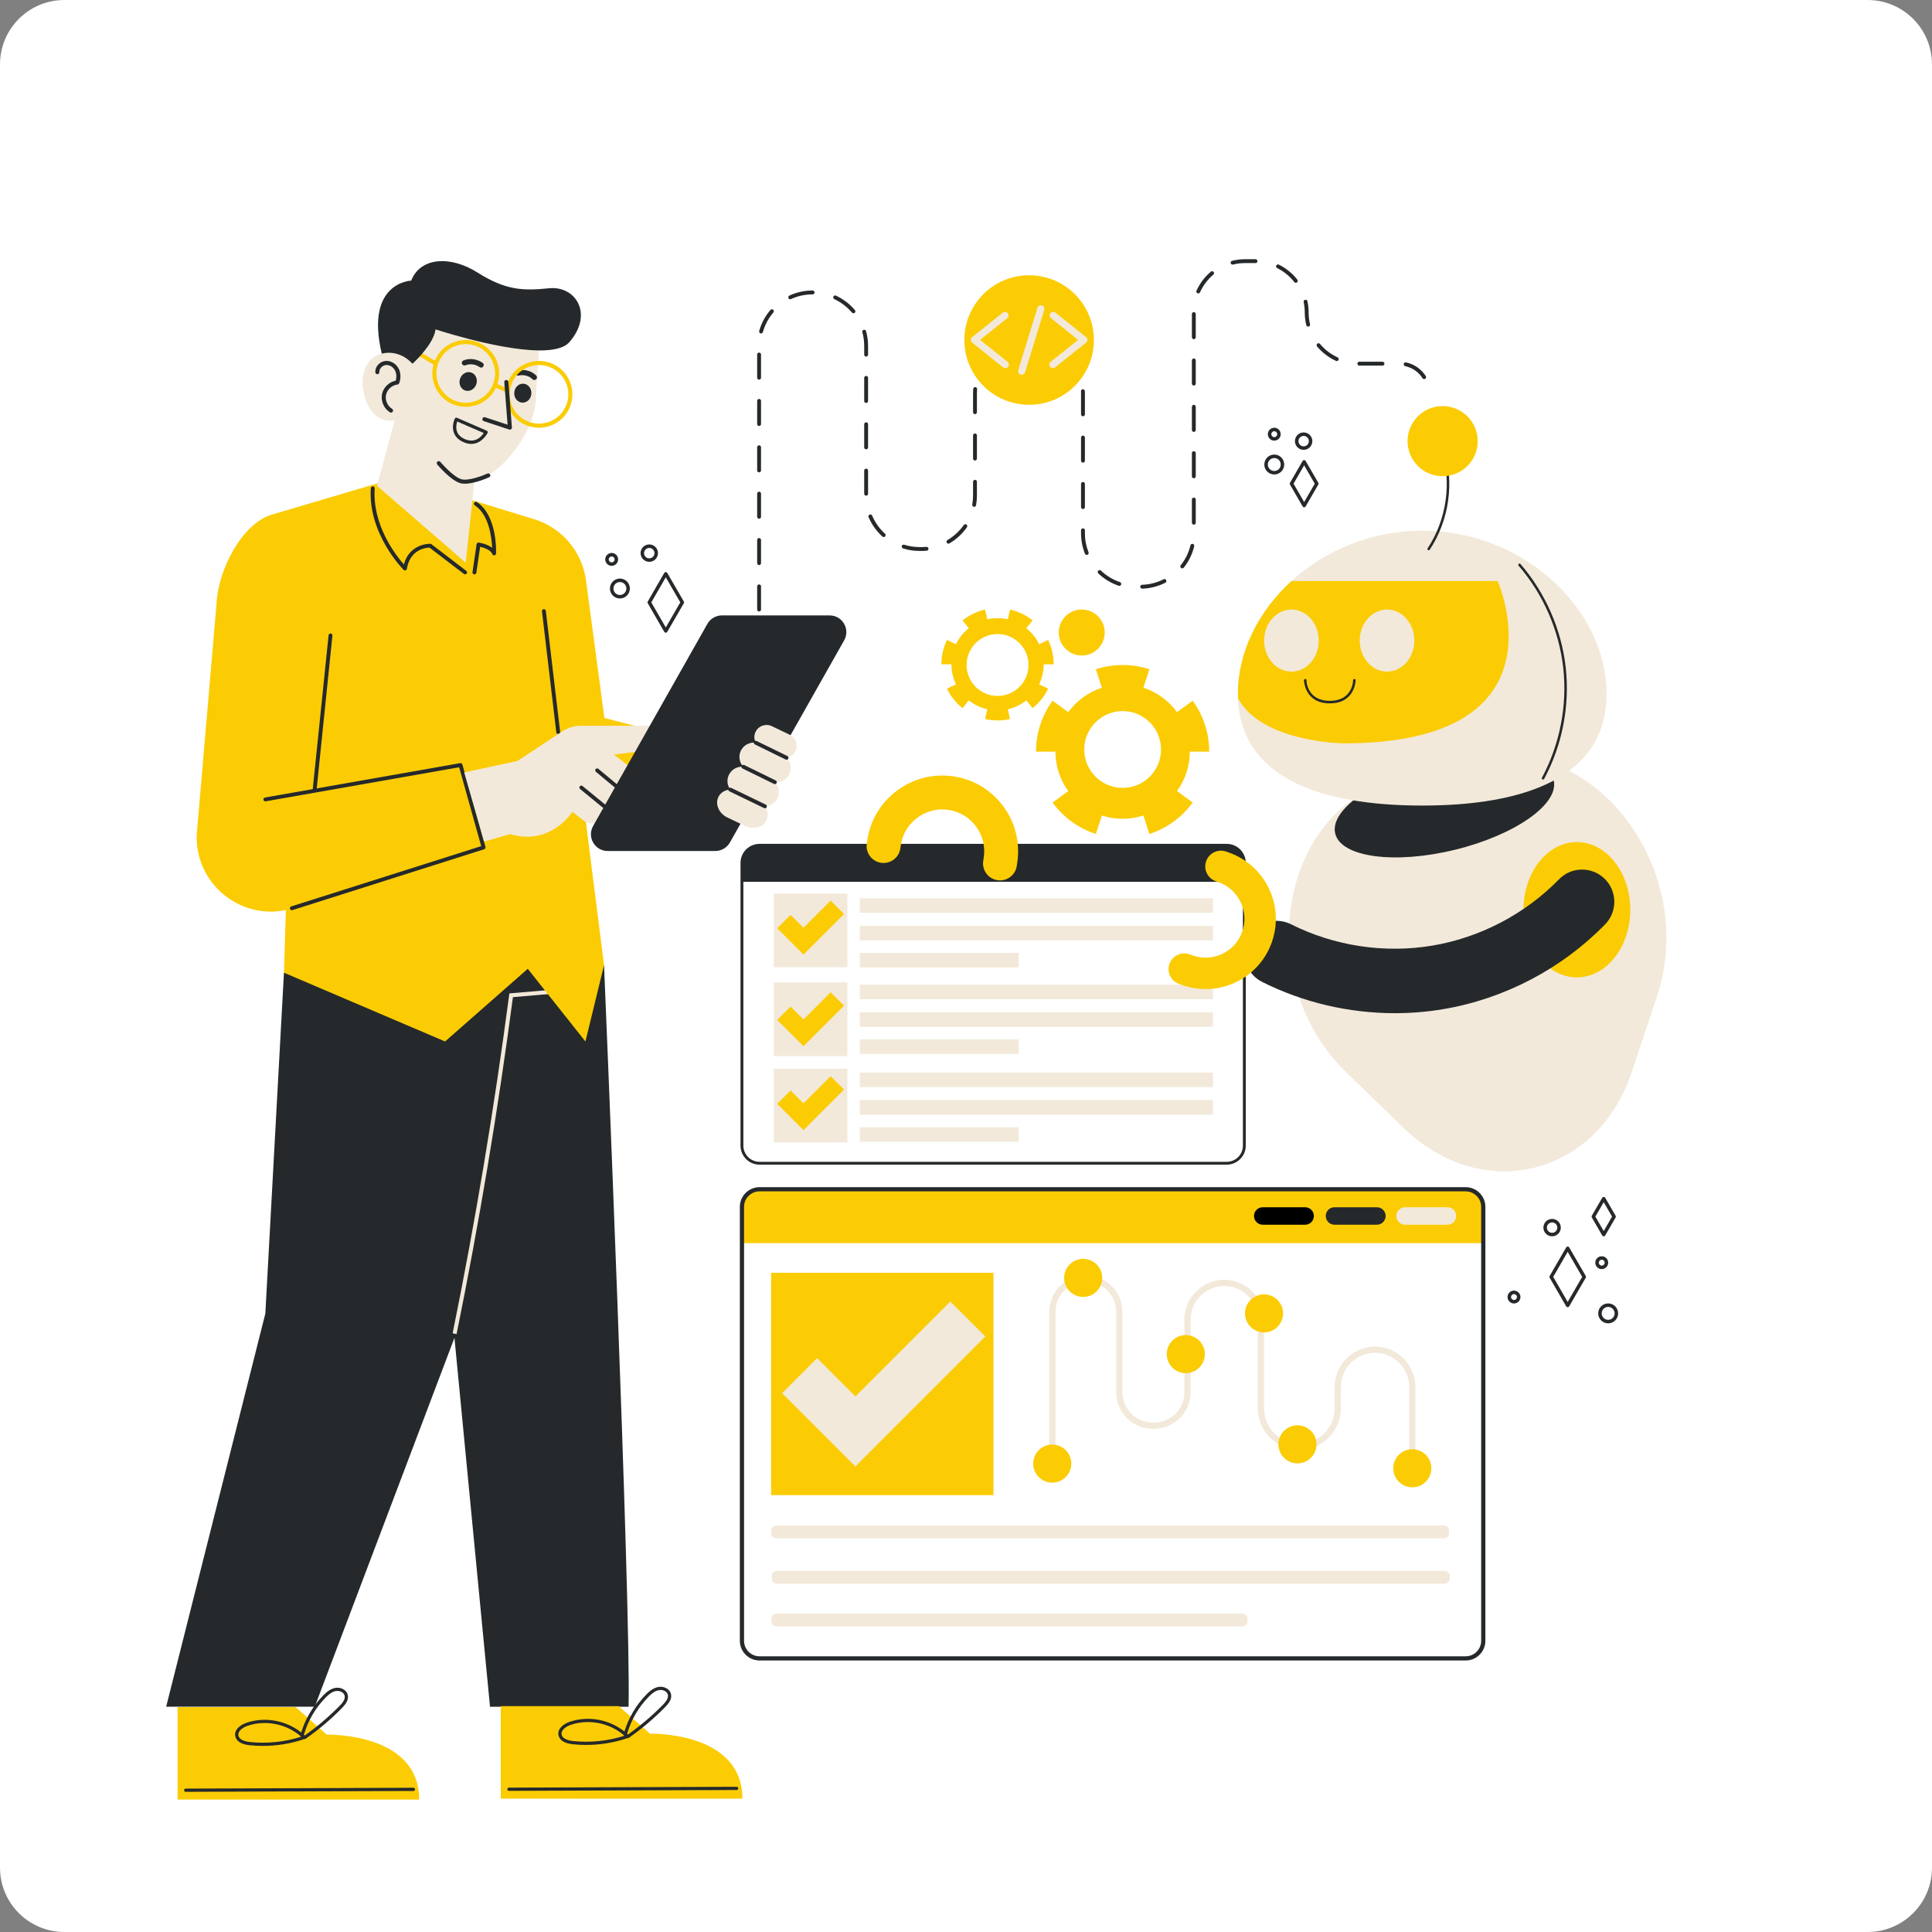<svg xmlns="http://www.w3.org/2000/svg" fill="none" viewBox="0 0 180 180">
<rect x="0" y="0" width="180" height="180" fill="#808080" stroke="none"/>
<g clip-path="url(#clip0_642_1685)">
<path d="M174 0H6C2.686 0 0 2.686 0 6V174C0 177.314 2.686 180 6 180H174C177.314 180 180 177.314 180 174V6C180 2.686 177.314 0 174 0Z" fill="white"/>
<path d="M62.028 58.947C61.97 58.947 61.916 58.915 61.887 58.865L60.35 56.204C60.321 56.154 60.321 56.091 60.35 56.041L61.887 53.38C61.916 53.33 61.97 53.299 62.028 53.299C62.087 53.299 62.14 53.33 62.169 53.38L63.71 56.041C63.739 56.091 63.739 56.154 63.71 56.204L62.169 58.865C62.14 58.916 62.086 58.947 62.028 58.947ZM60.679 56.122L62.029 58.458L63.381 56.122L62.029 53.787L60.679 56.122Z" fill="#25292B"/>
<path d="M57.755 55.759C57.243 55.759 56.826 55.342 56.826 54.83C56.826 54.319 57.243 53.902 57.755 53.902C58.267 53.902 58.683 54.319 58.683 54.83C58.683 55.342 58.267 55.759 57.755 55.759ZM57.755 54.228C57.422 54.228 57.152 54.498 57.152 54.83C57.152 55.163 57.422 55.433 57.755 55.433C58.087 55.433 58.357 55.163 58.357 54.83C58.357 54.498 58.087 54.228 57.755 54.228Z" fill="#25292B"/>
<path d="M60.491 52.344C60.044 52.344 59.68 51.98 59.68 51.533C59.68 51.087 60.044 50.723 60.491 50.723C60.938 50.723 61.302 51.087 61.302 51.533C61.302 51.981 60.938 52.344 60.491 52.344ZM60.491 51.049C60.223 51.049 60.006 51.266 60.006 51.534C60.006 51.801 60.224 52.019 60.491 52.019C60.758 52.019 60.976 51.801 60.976 51.534C60.976 51.266 60.758 51.049 60.491 51.049Z" fill="#25292B"/>
<path d="M56.989 52.718C56.658 52.718 56.389 52.449 56.389 52.118C56.389 51.787 56.658 51.518 56.989 51.518C57.32 51.518 57.589 51.787 57.589 52.118C57.589 52.449 57.32 52.718 56.989 52.718ZM56.989 51.843C56.838 51.843 56.715 51.967 56.715 52.118C56.715 52.269 56.838 52.392 56.989 52.392C57.14 52.392 57.263 52.269 57.263 52.118C57.263 51.967 57.14 51.843 56.989 51.843Z" fill="#25292B"/>
<path d="M121.503 47.263C121.445 47.263 121.391 47.232 121.362 47.182L120.186 45.146C120.157 45.095 120.157 45.033 120.186 44.983L121.362 42.947C121.391 42.896 121.445 42.865 121.503 42.865C121.561 42.865 121.615 42.896 121.644 42.947L122.823 44.983C122.852 45.033 122.852 45.095 122.823 45.146L121.644 47.182C121.615 47.232 121.561 47.263 121.503 47.263ZM120.515 45.064L121.504 46.775L122.494 45.064L121.504 43.353L120.515 45.064Z" fill="#25292B"/>
<path d="M118.721 44.206C118.209 44.206 117.793 43.79 117.793 43.278C117.793 42.766 118.209 42.35 118.721 42.35C119.233 42.35 119.649 42.766 119.649 43.278C119.649 43.79 119.233 44.206 118.721 44.206ZM118.721 42.676C118.389 42.676 118.119 42.946 118.119 43.278C118.119 43.611 118.389 43.881 118.721 43.881C119.053 43.881 119.324 43.61 119.324 43.278C119.324 42.946 119.053 42.676 118.721 42.676Z" fill="#25292B"/>
<path d="M121.458 41.911C121.01 41.911 120.646 41.547 120.646 41.1C120.646 40.653 121.01 40.289 121.458 40.289C121.905 40.289 122.269 40.653 122.269 41.1C122.269 41.547 121.905 41.911 121.458 41.911ZM121.458 40.615C121.19 40.615 120.973 40.832 120.973 41.1C120.973 41.367 121.19 41.585 121.458 41.585C121.725 41.585 121.942 41.367 121.942 41.1C121.943 40.833 121.725 40.615 121.458 40.615Z" fill="#25292B"/>
<path d="M118.721 41.052C118.39 41.052 118.121 40.783 118.121 40.452C118.121 40.121 118.39 39.852 118.721 39.852C119.052 39.852 119.321 40.121 119.321 40.452C119.321 40.783 119.052 41.052 118.721 41.052ZM118.721 40.177C118.57 40.177 118.447 40.3 118.447 40.452C118.447 40.604 118.57 40.726 118.721 40.726C118.872 40.726 118.996 40.603 118.996 40.452C118.996 40.301 118.872 40.177 118.721 40.177Z" fill="#25292B"/>
<path d="M146.058 121.786C145.999 121.786 145.946 121.755 145.916 121.705L144.379 119.044C144.35 118.993 144.35 118.931 144.379 118.881L145.916 116.22C145.946 116.17 145.999 116.139 146.058 116.139C146.116 116.139 146.17 116.17 146.199 116.22L147.74 118.88C147.769 118.931 147.769 118.993 147.74 119.044L146.199 121.705C146.17 121.756 146.116 121.786 146.058 121.786ZM144.709 118.963L146.058 121.298L147.41 118.963L146.058 116.627L144.709 118.963Z" fill="#25292B"/>
<path d="M149.829 123.292C149.317 123.292 148.9 122.876 148.9 122.364C148.9 121.852 149.317 121.436 149.829 121.436C150.341 121.436 150.757 121.852 150.757 122.364C150.757 122.876 150.341 123.292 149.829 123.292ZM149.829 121.761C149.497 121.761 149.226 122.032 149.226 122.364C149.226 122.696 149.497 122.966 149.829 122.966C150.161 122.966 150.431 122.696 150.431 122.364C150.431 122.032 150.161 121.761 149.829 121.761Z" fill="#25292B"/>
<path d="M144.606 115.184C144.159 115.184 143.795 114.82 143.795 114.374C143.795 113.926 144.159 113.562 144.606 113.562C145.053 113.562 145.417 113.926 145.417 114.374C145.417 114.821 145.053 115.184 144.606 115.184ZM144.606 113.889C144.338 113.889 144.121 114.106 144.121 114.374C144.121 114.641 144.338 114.858 144.606 114.858C144.873 114.858 145.091 114.641 145.091 114.374C145.091 114.106 144.873 113.889 144.606 113.889Z" fill="#25292B"/>
<path d="M149.229 118.241C148.898 118.241 148.629 117.972 148.629 117.641C148.629 117.31 148.898 117.041 149.229 117.041C149.56 117.041 149.83 117.31 149.83 117.641C149.83 117.972 149.56 118.241 149.229 118.241ZM149.229 117.367C149.078 117.367 148.955 117.49 148.955 117.641C148.955 117.792 149.078 117.915 149.229 117.915C149.38 117.915 149.504 117.792 149.504 117.641C149.504 117.49 149.381 117.367 149.229 117.367Z" fill="#25292B"/>
<path d="M149.414 115.184C149.355 115.184 149.302 115.152 149.273 115.102L148.307 113.431C148.278 113.381 148.278 113.319 148.307 113.268L149.273 111.597C149.302 111.547 149.355 111.516 149.414 111.516C149.472 111.516 149.526 111.547 149.555 111.597L150.522 113.268C150.552 113.319 150.552 113.381 150.522 113.431L149.555 115.102C149.526 115.153 149.472 115.184 149.414 115.184ZM148.636 113.35L149.414 114.695L150.193 113.35L149.414 112.004L148.636 113.35Z" fill="#25292B"/>
<path d="M141.055 121.442C140.724 121.442 140.455 121.173 140.455 120.842C140.455 120.511 140.724 120.242 141.055 120.242C141.386 120.242 141.656 120.511 141.656 120.842C141.656 121.173 141.386 121.442 141.055 121.442ZM141.055 120.568C140.904 120.568 140.781 120.691 140.781 120.842C140.781 120.994 140.904 121.117 141.055 121.117C141.206 121.117 141.33 120.994 141.33 120.842C141.33 120.691 141.206 120.568 141.055 120.568Z" fill="#25292B"/>
<path d="M56.277 89.926C56.277 89.926 58.788 149.255 58.563 159.012H45.653L39.041 90.423L56.277 89.926Z" fill="#25292B"/>
<path d="M26.455 90.623L24.721 122.383L15.48 159.011H29.324L43.253 122.233L49.171 90.26L26.455 90.623Z" fill="#25292B"/>
<path d="M42.538 124.295L42.17 124.22C44.281 113.835 46.053 103.231 47.436 92.703L47.456 92.554L51.858 92.174L51.891 92.549L47.789 92.902C46.407 103.389 44.641 113.95 42.538 124.295Z" fill="#F2E9DA"/>
<path d="M16.543 159.049H27.543L30.448 161.614C30.448 161.614 39.056 161.371 39.056 167.666H16.543V159.049Z" fill="#FBCC04"/>
<path d="M17.302 166.94H17.342L38.517 166.86C38.6 166.86 38.667 166.792 38.667 166.71C38.666 166.627 38.599 166.561 38.517 166.561L17.302 166.64C17.219 166.64 17.152 166.708 17.152 166.791C17.153 166.873 17.22 166.94 17.302 166.94Z" fill="#25292B"/>
<path d="M23.24 162.597C22.47 162.515 22 162.211 21.917 161.741C21.809 161.134 22.41 160.698 22.958 160.509C24.671 159.919 26.655 160.284 28.064 161.41C28.46 160.122 29.161 158.938 30.102 157.971C30.396 157.669 30.759 157.348 31.223 157.259C31.696 157.168 32.281 157.409 32.401 157.912C32.515 158.391 32.172 158.816 31.861 159.133C30.823 160.191 29.678 161.159 28.459 162.01C28.416 162.04 28.362 162.044 28.315 162.025C28.3 162.039 28.281 162.05 28.261 162.057C27.052 162.457 25.767 162.663 24.488 162.663C24.07 162.663 23.653 162.641 23.24 162.597ZM27.993 161.74C26.656 160.602 24.72 160.219 23.055 160.792C22.704 160.913 22.132 161.238 22.212 161.689C22.293 162.147 22.979 162.268 23.271 162.299C24.866 162.468 26.513 162.3 28.041 161.813C28.018 161.794 28.001 161.768 27.993 161.74ZM31.279 157.553C30.896 157.627 30.577 157.911 30.316 158.18C29.378 159.144 28.687 160.332 28.313 161.623C28.339 161.646 28.364 161.67 28.389 161.694C29.555 160.871 30.651 159.94 31.647 158.924C31.904 158.662 32.189 158.318 32.109 157.982C32.041 157.698 31.723 157.54 31.426 157.54C31.376 157.54 31.327 157.544 31.279 157.553Z" fill="#25292B"/>
<path d="M46.656 158.959H57.656L60.561 161.524C60.561 161.524 69.169 161.281 69.169 167.576H46.656V158.959Z" fill="#FBCC04"/>
<path d="M47.418 166.85H47.418H47.457L68.632 166.77C68.715 166.77 68.782 166.703 68.782 166.62C68.781 166.537 68.715 166.471 68.632 166.471L47.417 166.55C47.334 166.551 47.267 166.618 47.268 166.701C47.268 166.783 47.335 166.85 47.418 166.85Z" fill="#25292B"/>
<path d="M53.353 162.507C52.583 162.425 52.113 162.121 52.03 161.652C51.923 161.044 52.524 160.608 53.071 160.419C54.784 159.829 56.768 160.194 58.178 161.32C58.573 160.033 59.274 158.848 60.215 157.882C60.509 157.579 60.872 157.258 61.337 157.169C61.809 157.078 62.394 157.319 62.514 157.822C62.628 158.301 62.285 158.727 61.974 159.043C60.936 160.101 59.791 161.069 58.572 161.92C58.529 161.95 58.475 161.954 58.428 161.935C58.413 161.949 58.395 161.96 58.374 161.967C57.165 162.368 55.88 162.573 54.601 162.573C54.184 162.573 53.767 162.551 53.353 162.507ZM58.106 161.65C56.77 160.512 54.834 160.129 53.169 160.703C52.818 160.823 52.245 161.148 52.325 161.599C52.406 162.057 53.093 162.178 53.385 162.209C54.98 162.378 56.626 162.21 58.155 161.723C58.132 161.704 58.115 161.679 58.106 161.65ZM61.393 157.463C61.01 157.537 60.691 157.822 60.43 158.09C59.492 159.054 58.801 160.242 58.427 161.533C58.452 161.556 58.477 161.58 58.503 161.604C59.669 160.781 60.764 159.85 61.761 158.834C62.018 158.572 62.302 158.228 62.222 157.892C62.155 157.608 61.836 157.45 61.54 157.45C61.49 157.45 61.44 157.454 61.393 157.463Z" fill="#25292B"/>
<path d="M54.51 75.983L56.277 89.926L54.542 97.032L49.171 90.261L41.467 97.032L26.455 90.624L26.635 84.789C22.232 85.689 18.153 82.222 18.33 77.733L20.174 56.224C20.293 53.221 22.497 48.737 25.387 47.927L35.286 44.998L43.908 46.575L49.769 48.375C52.353 49.17 54.24 51.395 54.596 54.074L56.31 66.89L64.385 68.978L64.683 75.983H54.51Z" fill="#FBCC04"/>
<path d="M29.325 73.659C29.319 73.659 29.312 73.658 29.306 73.658C29.207 73.648 29.135 73.559 29.145 73.46L30.613 59.182C30.624 59.084 30.711 59.015 30.811 59.022C30.91 59.032 30.982 59.121 30.971 59.22L29.504 73.497C29.494 73.59 29.416 73.659 29.325 73.659Z" fill="#25292B"/>
<path d="M27.189 84.801C27.113 84.801 27.042 84.752 27.018 84.676C26.988 84.581 27.04 84.48 27.135 84.45L44.834 78.832L42.777 71.483L24.752 74.657C24.654 74.676 24.561 74.609 24.544 74.511C24.526 74.414 24.592 74.32 24.69 74.303L42.875 71.1C42.967 71.084 43.055 71.14 43.08 71.229L45.228 78.902C45.255 78.995 45.202 79.093 45.109 79.122L27.244 84.793C27.226 84.799 27.207 84.801 27.189 84.801Z" fill="#25292B"/>
<path d="M52.008 68.389C51.918 68.389 51.841 68.322 51.83 68.231L50.495 56.955C50.484 56.856 50.554 56.767 50.653 56.755C50.751 56.743 50.841 56.814 50.853 56.913L52.187 68.189C52.199 68.287 52.128 68.376 52.03 68.388C52.023 68.389 52.016 68.389 52.008 68.389Z" fill="#25292B"/>
<path d="M43.335 53.511C43.296 53.511 43.258 53.499 43.225 53.474L40.02 51.021C39.708 51.027 38.215 51.154 37.908 52.994C37.897 53.06 37.85 53.115 37.786 53.136C37.722 53.157 37.652 53.14 37.604 53.093C37.571 53.059 34.263 49.733 34.549 45.48C34.556 45.381 34.641 45.31 34.741 45.313C34.84 45.319 34.915 45.405 34.908 45.504C34.677 48.939 36.896 51.758 37.628 52.588C38.158 50.61 40.069 50.663 40.088 50.661C40.125 50.663 40.161 50.676 40.19 50.699L43.444 53.189C43.523 53.249 43.538 53.362 43.477 53.441C43.443 53.487 43.389 53.511 43.335 53.511Z" fill="#25292B"/>
<path d="M44.202 53.511C44.193 53.511 44.184 53.511 44.175 53.509C44.077 53.495 44.009 53.403 44.023 53.305L44.405 50.703C44.412 50.656 44.438 50.613 44.476 50.584C44.515 50.556 44.564 50.545 44.61 50.551C44.651 50.557 45.377 50.671 45.851 51.041C45.808 50.063 45.559 47.959 44.235 47.076C44.153 47.021 44.13 46.909 44.185 46.826C44.24 46.743 44.352 46.721 44.435 46.776C46.349 48.052 46.222 51.428 46.216 51.571C46.212 51.657 46.148 51.728 46.063 51.741C45.979 51.753 45.896 51.704 45.867 51.624C45.73 51.243 45.11 51.027 44.734 50.941L44.38 53.357C44.366 53.446 44.289 53.511 44.202 53.511Z" fill="#25292B"/>
<path d="M62.339 69.669L57.202 70.299L58.628 71.412C59.15 71.818 59.243 72.574 58.836 73.096C58.599 73.399 58.246 73.557 57.89 73.557C57.854 73.557 57.814 73.557 57.778 73.554C57.908 73.924 57.857 74.36 57.594 74.695C57.357 74.997 57 75.156 56.644 75.156C56.518 75.156 56.388 75.134 56.266 75.094C56.414 75.476 56.36 75.919 56.093 76.261C55.856 76.563 55.503 76.722 55.143 76.722C54.887 76.722 54.628 76.642 54.408 76.473L53.328 75.631L53.184 75.847C50.682 78.964 47.554 77.701 47.554 77.701L45.102 78.41L43.252 71.97L48.216 70.893L52.403 68.132C52.911 67.797 53.508 67.617 54.117 67.617H62.339V69.669Z" fill="#F2E9DA"/>
<path d="M56.265 75.275C56.225 75.275 56.185 75.261 56.151 75.234L54.045 73.511C53.968 73.448 53.956 73.335 54.019 73.258C54.082 73.181 54.196 73.169 54.273 73.232L56.379 74.955C56.456 75.018 56.468 75.131 56.405 75.209C56.369 75.252 56.317 75.275 56.265 75.275Z" fill="#25292B"/>
<path d="M57.777 73.733C57.737 73.733 57.696 73.719 57.663 73.691L55.52 71.908C55.444 71.844 55.433 71.731 55.497 71.654C55.56 71.579 55.674 71.568 55.75 71.632L57.893 73.415C57.969 73.479 57.98 73.592 57.916 73.668C57.88 73.711 57.829 73.733 57.777 73.733Z" fill="#25292B"/>
<path d="M78.648 59.661L68.003 78.493C67.725 78.983 67.207 79.285 66.642 79.285H56.616C55.421 79.285 54.672 77.996 55.259 76.956L65.904 58.128C66.181 57.638 66.7 57.336 67.261 57.336H77.291C78.486 57.336 79.235 58.621 78.648 59.661Z" fill="#25292B"/>
<path d="M74.102 69.999C73.932 70.33 73.623 70.543 73.281 70.6C73.432 70.752 73.54 70.935 73.605 71.133C73.709 71.461 73.691 71.828 73.522 72.156C73.266 72.66 72.726 72.93 72.194 72.876C72.33 73.02 72.427 73.192 72.489 73.376C72.593 73.707 72.575 74.074 72.406 74.402C72.179 74.845 71.736 75.108 71.268 75.126C71.329 75.216 71.38 75.309 71.419 75.406C71.56 75.752 71.564 76.126 71.394 76.458C71.056 77.113 70.159 77.332 69.4 76.944L67.71 76.136C67.329 75.942 67.055 75.629 66.915 75.283C66.774 74.937 66.774 74.559 66.94 74.232C67.145 73.829 67.566 73.591 68.034 73.562C67.952 73.447 67.887 73.317 67.844 73.184C67.736 72.856 67.757 72.489 67.923 72.162C68.182 71.658 68.722 71.384 69.255 71.438C69.118 71.294 69.017 71.121 68.96 70.938C68.852 70.61 68.87 70.243 69.039 69.915C69.302 69.397 69.86 69.127 70.407 69.195C70.378 69.141 70.356 69.087 70.338 69.03C70.248 68.752 70.263 68.439 70.407 68.162C70.691 67.604 71.382 67.381 71.94 67.669L73.605 68.466C73.885 68.61 74.08 68.854 74.17 69.132C74.26 69.409 74.242 69.722 74.102 69.999Z" fill="#F2E9DA"/>
<path d="M71.267 75.306C71.241 75.306 71.214 75.3 71.189 75.288L67.955 73.725C67.866 73.681 67.828 73.574 67.872 73.484C67.915 73.395 68.022 73.358 68.112 73.401L71.346 74.964C71.436 75.007 71.473 75.115 71.43 75.205C71.398 75.269 71.334 75.306 71.267 75.306Z" fill="#25292B"/>
<path d="M72.193 73.055C72.166 73.055 72.139 73.049 72.114 73.037L69.175 71.599C69.086 71.555 69.049 71.448 69.093 71.359C69.137 71.269 69.244 71.233 69.334 71.276L72.272 72.714C72.362 72.757 72.399 72.865 72.355 72.954C72.323 73.018 72.259 73.055 72.193 73.055Z" fill="#25292B"/>
<path d="M73.28 70.781C73.254 70.781 73.227 70.775 73.201 70.762L70.328 69.357C70.238 69.314 70.201 69.206 70.245 69.116C70.289 69.027 70.397 68.99 70.486 69.034L73.36 70.439C73.449 70.483 73.486 70.591 73.442 70.68C73.411 70.744 73.347 70.781 73.28 70.781Z" fill="#25292B"/>
<path d="M33.926 36.774C34.317 38.363 35.297 39.363 36.773 39.179L35.117 45.255L43.393 52.429L44.197 44.857C44.197 44.857 45.234 44.629 46.459 43.575C47.684 42.525 49.738 39.928 49.898 37.479L50.219 32.648C48.205 32.635 45.606 32.079 43.615 31.564C41.862 31.109 40.581 30.688 40.581 30.688C40.55 30.912 40.48 31.142 40.38 31.373C39.837 32.628 38.443 33.879 38.443 33.879L38.439 33.903C38.436 33.899 38.436 33.896 38.432 33.896C38.422 33.886 38.412 33.876 38.406 33.866C37.934 33.35 37.312 33.002 36.646 32.899C36.294 32.845 35.93 32.858 35.568 32.945C33.992 33.337 33.504 35.071 33.926 36.774Z" fill="#F2E9DA"/>
<path d="M49.505 36.683C49.538 36.196 49.207 35.778 48.767 35.749C48.327 35.72 47.944 36.091 47.912 36.578C47.88 37.064 48.21 37.483 48.65 37.512C49.09 37.541 49.473 37.17 49.505 36.683Z" fill="#25292B"/>
<path d="M44.377 35.796C44.531 35.333 44.317 34.845 43.898 34.705C43.48 34.566 43.016 34.828 42.861 35.291C42.707 35.754 42.921 36.242 43.34 36.382C43.758 36.521 44.222 36.259 44.377 35.796Z" fill="#25292B"/>
<path d="M48.183 34.524C48.801 34.372 49.476 34.524 49.941 34.969C50.034 35.058 50.066 35.212 49.972 35.315C49.888 35.407 49.726 35.441 49.627 35.346C49.581 35.302 49.534 35.261 49.483 35.223C49.458 35.204 49.433 35.187 49.407 35.169C49.405 35.167 49.402 35.166 49.399 35.164C49.385 35.156 49.371 35.148 49.358 35.14C49.302 35.109 49.245 35.081 49.187 35.057C49.158 35.045 49.129 35.033 49.099 35.023C49.093 35.021 49.088 35.019 49.084 35.018C49.068 35.013 49.051 35.008 49.035 35.004C48.973 34.987 48.911 34.974 48.849 34.965C48.818 34.96 48.786 34.957 48.755 34.954C48.739 34.953 48.723 34.951 48.707 34.95C48.707 34.95 48.707 34.95 48.706 34.95C48.705 34.95 48.706 34.95 48.702 34.95C48.639 34.95 48.576 34.952 48.513 34.958C48.481 34.962 48.45 34.965 48.419 34.971C48.403 34.973 48.388 34.976 48.372 34.979C48.367 34.98 48.366 34.98 48.364 34.981C48.361 34.981 48.359 34.982 48.355 34.983C48.231 35.013 48.084 34.975 48.039 34.84C48.003 34.726 48.05 34.557 48.183 34.524Z" fill="#25292B"/>
<path d="M45.002 34.173C44.91 34.282 44.759 34.261 44.656 34.186C44.653 34.183 44.651 34.182 44.648 34.181C44.647 34.18 44.645 34.179 44.642 34.176C44.628 34.167 44.615 34.159 44.602 34.151C44.575 34.134 44.547 34.118 44.52 34.103C44.464 34.074 44.406 34.048 44.347 34.025C44.344 34.023 44.345 34.023 44.344 34.023C44.343 34.023 44.344 34.023 44.343 34.023C44.327 34.017 44.313 34.012 44.297 34.008C44.267 33.999 44.237 33.99 44.206 33.983C44.145 33.968 44.082 33.956 44.02 33.948C44.002 33.946 43.985 33.944 43.968 33.943C43.964 33.942 43.959 33.942 43.953 33.942C43.921 33.941 43.89 33.94 43.858 33.94C43.795 33.94 43.732 33.945 43.669 33.953C43.653 33.954 43.638 33.957 43.623 33.959C43.619 33.959 43.616 33.96 43.612 33.961C43.582 33.967 43.552 33.974 43.522 33.982C43.461 33.998 43.401 34.018 43.342 34.041C43.215 34.092 43.077 33.999 43.035 33.882C42.987 33.751 43.075 33.621 43.194 33.574C43.794 33.338 44.476 33.452 44.99 33.827C45.1 33.907 45.08 34.081 45.002 34.173Z" fill="#25292B"/>
<path d="M43.167 41.187C42.721 40.987 42.424 40.693 42.286 40.312C42.053 39.671 42.361 39.026 42.375 38.999C42.411 38.924 42.5 38.892 42.575 38.925L45.35 40.128C45.389 40.145 45.418 40.176 45.433 40.216C45.447 40.256 45.445 40.3 45.427 40.337C45.421 40.35 44.915 41.359 43.911 41.359C43.688 41.359 43.44 41.309 43.167 41.187ZM42.599 39.272C42.533 39.468 42.446 39.844 42.577 40.206C42.686 40.505 42.926 40.74 43.293 40.904C44.277 41.345 44.862 40.656 45.067 40.342L42.599 39.272Z" fill="#25292B"/>
<path d="M36.428 38.441C36.395 38.441 36.361 38.431 36.33 38.413C35.76 38.066 35.452 37.342 35.598 36.692C35.734 36.082 36.258 35.584 36.869 35.465C36.966 35.125 36.939 34.77 36.793 34.498C36.62 34.176 36.269 33.974 35.943 34.01C35.612 34.045 35.328 34.356 35.346 34.662C35.353 34.767 35.273 34.857 35.168 34.863C35.062 34.873 34.972 34.79 34.966 34.685C34.935 34.171 35.364 33.688 35.902 33.631C36.384 33.579 36.884 33.863 37.128 34.318C37.343 34.718 37.367 35.222 37.192 35.7C37.167 35.769 37.106 35.817 37.034 35.825C36.528 35.879 36.081 36.279 35.969 36.775C35.858 37.271 36.093 37.823 36.528 38.088C36.617 38.142 36.646 38.259 36.592 38.349C36.555 38.408 36.492 38.44 36.428 38.441Z" fill="#25292B"/>
<path d="M43.31 45.067C43.159 45.067 43.017 45.052 42.891 45.017C41.998 44.769 40.785 43.337 40.734 43.276C40.666 43.195 40.677 43.075 40.757 43.007C40.838 42.94 40.958 42.951 41.025 43.031C41.037 43.044 42.214 44.434 42.993 44.651C43.63 44.828 44.957 44.329 45.414 44.121C45.51 44.078 45.623 44.12 45.666 44.216C45.709 44.311 45.667 44.424 45.571 44.467C45.509 44.496 44.238 45.067 43.31 45.067Z" fill="#25292B"/>
<path d="M43.39 37.904C43.001 37.904 42.606 37.831 42.224 37.676C41.454 37.364 40.851 36.77 40.527 36.005C40.203 35.239 40.197 34.393 40.509 33.623C40.821 32.852 41.415 32.249 42.18 31.925C42.945 31.602 43.792 31.595 44.562 31.907C46.153 32.552 46.922 34.371 46.278 35.961C45.788 37.17 44.62 37.904 43.39 37.904ZM43.393 32.058C43.032 32.058 42.671 32.131 42.329 32.276C41.657 32.56 41.136 33.089 40.862 33.766C40.587 34.442 40.593 35.184 40.877 35.856C41.162 36.529 41.691 37.049 42.367 37.324C43.762 37.89 45.359 37.214 45.925 35.819C46.491 34.422 45.816 32.827 44.42 32.261C44.088 32.126 43.741 32.058 43.393 32.058Z" fill="#FBCC04"/>
<path d="M50.214 39.852C49.825 39.852 49.431 39.779 49.049 39.624C47.458 38.979 46.689 37.16 47.334 35.57C47.646 34.8 48.24 34.197 49.005 33.873C49.77 33.548 50.616 33.542 51.387 33.855C52.978 34.5 53.747 36.318 53.102 37.908C52.613 39.117 51.444 39.852 50.214 39.852ZM50.218 34.006C49.856 34.006 49.496 34.078 49.153 34.223C48.481 34.508 47.96 35.037 47.686 35.713C47.12 37.109 47.795 38.705 49.191 39.271C50.587 39.837 52.184 39.162 52.75 37.766C53.316 36.37 52.64 34.774 51.244 34.208C50.913 34.073 50.565 34.006 50.218 34.006Z" fill="#FBCC04"/>
<path d="M37.498 31.843L37.307 32.172L40.523 34.045L40.714 33.716L37.498 31.843Z" fill="#FBCC04"/>
<path d="M46.177 35.713L46.027 36.062L47.242 36.583L47.391 36.233L46.177 35.713Z" fill="#FBCC04"/>
<path d="M35.568 32.946C35.929 32.859 36.294 32.846 36.645 32.9C37.311 33.003 37.933 33.351 38.405 33.867L38.442 33.88C38.442 33.88 39.837 32.629 40.379 31.374C40.48 31.143 40.55 30.912 40.58 30.688C40.58 30.688 41.862 31.11 43.614 31.565C45.605 32.08 48.205 32.635 50.219 32.649C51.497 32.659 52.541 32.451 53.043 31.879C55.315 29.283 53.658 26.606 51.153 26.857C48.75 27.101 47.128 27.058 44.504 25.401C41.881 23.742 39.121 24.02 38.315 26.144C38.315 26.144 33.982 26.279 35.568 32.946Z" fill="#25292B"/>
<path d="M47.503 40.028C47.483 40.028 47.463 40.025 47.444 40.019L45.07 39.235C44.97 39.202 44.916 39.094 44.949 38.995C44.982 38.895 45.09 38.841 45.189 38.874L47.291 39.568L46.983 35.605C46.976 35.501 47.054 35.409 47.158 35.401C47.264 35.393 47.355 35.471 47.363 35.576L47.693 39.824C47.698 39.887 47.671 39.949 47.621 39.988C47.587 40.014 47.545 40.028 47.503 40.028Z" fill="#25292B"/>
<path d="M114.292 108.508H70.764C69.787 108.508 68.992 107.713 68.992 106.736V80.394C68.992 79.416 69.787 78.621 70.764 78.621H114.292C115.27 78.621 116.065 79.416 116.065 80.394V106.736C116.065 107.713 115.269 108.508 114.292 108.508ZM70.764 78.887C69.934 78.887 69.257 79.563 69.257 80.394V106.736C69.257 107.567 69.933 108.243 70.764 108.243H114.292C115.123 108.243 115.799 107.567 115.799 106.736V80.394C115.799 79.563 115.124 78.887 114.292 78.887H70.764Z" fill="#25292B"/>
<path d="M115.932 82.155H69.125V80.394C69.125 79.488 69.859 78.754 70.765 78.754H114.292C115.198 78.754 115.932 79.488 115.932 80.394V82.155Z" fill="#25292B"/>
<path d="M72.094 90.111L78.951 90.111L78.951 83.254L72.094 83.254L72.094 90.111Z" fill="#F2E9DA"/>
<path d="M72.094 98.391L78.951 98.391L78.951 91.533L72.094 91.533L72.094 98.391Z" fill="#F2E9DA"/>
<path d="M72.094 106.43L78.951 106.43L78.951 99.572L72.094 99.572L72.094 106.43Z" fill="#F2E9DA"/>
<path d="M74.859 88.936L72.408 86.484L73.656 85.236L74.859 86.439L77.39 83.908L78.639 85.157L74.859 88.936Z" fill="#FBCC04"/>
<path d="M74.859 97.475L72.408 95.023L73.656 93.775L74.859 94.978L77.39 92.447L78.638 93.695L74.859 97.475Z" fill="#FBCC04"/>
<path d="M74.859 105.293L72.408 102.842L73.656 101.594L74.859 102.796L77.39 100.266L78.639 101.514L74.859 105.293Z" fill="#FBCC04"/>
<path d="M80.101 85.043L113.006 85.043L113.006 83.688L80.101 83.688L80.101 85.043Z" fill="#F2E9DA"/>
<path d="M80.101 87.613L113.006 87.613L113.006 86.258L80.101 86.258L80.101 87.613Z" fill="#F2E9DA"/>
<path d="M80.099 90.135L94.904 90.135L94.904 88.779L80.099 88.779L80.099 90.135Z" fill="#F2E9DA"/>
<path d="M80.101 93.094L113.006 93.094L113.006 91.738L80.101 91.738L80.101 93.094Z" fill="#F2E9DA"/>
<path d="M80.101 95.664L113.006 95.664L113.006 94.309L80.101 94.309L80.101 95.664Z" fill="#F2E9DA"/>
<path d="M80.099 98.186L94.904 98.186L94.904 96.83L80.099 96.83L80.099 98.186Z" fill="#F2E9DA"/>
<path d="M80.101 101.285L113.006 101.285L113.006 99.93L80.101 99.93L80.101 101.285Z" fill="#F2E9DA"/>
<path d="M80.101 103.855L113.006 103.855L113.006 102.5L80.101 102.5L80.101 103.855Z" fill="#F2E9DA"/>
<path d="M80.099 106.377L94.904 106.377L94.904 105.022L80.099 105.022L80.099 106.377Z" fill="#F2E9DA"/>
<path d="M154.364 92.874L152.005 99.931C148.777 109.582 138.109 112.187 130.796 105.109L125.452 99.933C116.529 91.296 119.215 75.333 130.039 72.691L137.742 70.81C148.562 68.168 158.302 81.096 154.364 92.874Z" fill="#F2E9DA"/>
<path d="M135.55 79.172C141.171 77.8 145.291 74.9 144.752 72.695C144.214 70.49 139.221 69.815 133.601 71.187C127.98 72.559 123.86 75.459 124.399 77.665C124.937 79.87 129.93 80.545 135.55 79.172Z" fill="#25292B"/>
<path d="M149.68 64.63C149.68 72.466 141.992 75.052 132.507 75.052C123.023 75.052 115.334 72.466 115.334 64.63C115.334 56.794 123.023 49.441 132.507 49.441C141.992 49.442 149.68 56.794 149.68 64.63Z" fill="#F2E9DA"/>
<path d="M125.161 69.259C125.161 69.259 117.531 69.166 115.344 65.057C115.337 64.917 115.334 64.774 115.334 64.627C115.334 60.729 117.241 56.947 120.326 54.133H139.531C139.531 54.133 146.296 69.259 125.161 69.259Z" fill="#FBCC04"/>
<path d="M120.32 62.571C121.725 62.571 122.864 61.276 122.864 59.68C122.864 58.083 121.725 56.789 120.32 56.789C118.914 56.789 117.775 58.083 117.775 59.68C117.775 61.276 118.914 62.571 120.32 62.571Z" fill="#F2E9DA"/>
<path d="M129.228 62.571C130.633 62.571 131.772 61.276 131.772 59.68C131.772 58.083 130.633 56.789 129.228 56.789C127.823 56.789 126.684 58.083 126.684 59.68C126.684 61.276 127.823 62.571 129.228 62.571Z" fill="#F2E9DA"/>
<path d="M123.895 65.53C121.527 65.53 121.489 63.395 121.488 63.374C121.488 63.309 121.54 63.256 121.605 63.256H121.605C121.669 63.256 121.722 63.308 121.722 63.372C121.723 63.45 121.763 65.295 123.894 65.295C126.025 65.295 126.065 63.45 126.066 63.372C126.066 63.308 126.119 63.256 126.183 63.256H126.184C126.248 63.256 126.3 63.309 126.3 63.374C126.3 63.395 126.262 65.53 123.895 65.53Z" fill="#25292B"/>
<path d="M143.762 72.63C143.743 72.63 143.724 72.625 143.706 72.616C143.649 72.585 143.628 72.514 143.659 72.457C145.324 69.363 146.03 65.734 145.645 62.241C145.261 58.747 143.782 55.36 141.482 52.702C141.44 52.653 141.445 52.579 141.494 52.537C141.542 52.494 141.616 52.499 141.659 52.548C143.989 55.242 145.488 58.675 145.878 62.215C146.268 65.755 145.553 69.432 143.864 72.568C143.844 72.607 143.804 72.63 143.762 72.63Z" fill="#25292B"/>
<path d="M133.107 51.269C133.085 51.269 133.063 51.262 133.043 51.249C132.989 51.214 132.974 51.142 133.01 51.087C134.787 48.391 135.271 44.941 134.304 41.861C134.285 41.799 134.319 41.733 134.381 41.714C134.442 41.695 134.508 41.729 134.527 41.791C135.515 44.938 135.021 48.462 133.205 51.216C133.183 51.25 133.145 51.269 133.107 51.269Z" fill="#25292B"/>
<path d="M134.406 44.369C136.211 44.369 137.674 42.906 137.674 41.102C137.674 39.297 136.211 37.834 134.406 37.834C132.602 37.834 131.139 39.297 131.139 41.102C131.139 42.906 132.602 44.369 134.406 44.369Z" fill="#FBCC04"/>
<path d="M146.914 91.06C149.662 91.06 151.889 88.238 151.889 84.757C151.889 81.275 149.662 78.453 146.914 78.453C144.167 78.453 141.939 81.275 141.939 84.757C141.939 88.238 144.167 91.06 146.914 91.06Z" fill="#FBCC04"/>
<path d="M129.955 94.397C125.682 94.397 121.411 93.403 117.589 91.481C116.107 90.736 115.509 88.93 116.254 87.448C116.999 85.966 118.804 85.368 120.287 86.114C124.323 88.142 128.998 88.847 133.452 88.1C137.907 87.351 142.096 85.158 145.247 81.923C146.405 80.735 148.306 80.71 149.495 81.868C150.683 83.026 150.708 84.927 149.55 86.116C145.515 90.258 140.151 93.066 134.447 94.024C132.962 94.273 131.458 94.397 129.955 94.397Z" fill="#25292B"/>
<path d="M86.671 72.341C87.37 72.228 88.098 72.22 88.834 72.33C90.701 72.609 92.347 73.598 93.469 75.115C94.592 76.632 95.056 78.496 94.777 80.362L94.73 80.677C94.601 81.539 93.797 82.135 92.934 82.006C92.071 81.877 91.476 81.073 91.605 80.21L91.652 79.895C91.806 78.864 91.549 77.834 90.929 76.995C90.309 76.157 89.399 75.61 88.367 75.456C86.238 75.138 84.246 76.611 83.928 78.74L83.881 79.055C83.752 79.918 82.948 80.513 82.085 80.384C81.222 80.255 80.627 79.451 80.756 78.588L80.803 78.273C81.269 75.157 83.714 72.817 86.671 72.341Z" fill="#FBCC04"/>
<path d="M118.865 85.837C118.842 86.493 118.719 87.155 118.487 87.805C117.899 89.452 116.705 90.77 115.125 91.518C113.545 92.266 111.769 92.355 110.122 91.766L109.845 91.667C109.084 91.396 108.686 90.558 108.959 89.797C109.231 89.036 110.068 88.639 110.83 88.911L111.107 89.01C112.017 89.335 112.999 89.286 113.872 88.873C114.745 88.459 115.405 87.73 115.73 86.821C116.401 84.942 115.419 82.869 113.541 82.198L113.263 82.098C112.502 81.826 112.106 80.989 112.378 80.227C112.65 79.466 113.487 79.07 114.249 79.342L114.526 79.441C117.274 80.423 118.962 83.065 118.865 85.837Z" fill="#FBCC04"/>
<path d="M92.56 118.582H71.844V139.298H92.56V118.582Z" fill="#FBCC04"/>
<path d="M138.192 115.819H69.125V112.441C69.125 111.535 69.859 110.801 70.765 110.801H136.552C137.458 110.801 138.192 111.535 138.192 112.441L138.192 115.819Z" fill="#FBCC04"/>
<path d="M136.552 154.705H70.765C69.753 154.705 68.93 153.882 68.93 152.869V112.441C68.93 111.429 69.753 110.605 70.765 110.605H136.553C137.565 110.605 138.389 111.429 138.389 112.441V152.87C138.388 153.882 137.565 154.705 136.552 154.705ZM70.765 110.997C69.969 110.997 69.322 111.645 69.322 112.441V152.87C69.322 153.666 69.969 154.314 70.765 154.314H136.553C137.349 154.314 137.997 153.666 137.997 152.87V112.441C137.997 111.645 137.349 110.997 136.553 110.997H70.765Z" fill="#25292B"/>
<path d="M135.672 113.29C135.672 113.513 135.582 113.719 135.434 113.866C135.287 114.014 135.081 114.104 134.858 114.104H130.905C130.459 114.104 130.092 113.74 130.092 113.29C130.092 113.067 130.185 112.862 130.329 112.714C130.481 112.567 130.682 112.477 130.905 112.477H134.858C135.308 112.477 135.672 112.84 135.672 113.29Z" fill="#F2E9DA"/>
<path d="M129.098 113.29C129.098 113.513 129.008 113.719 128.856 113.866C128.712 114.014 128.507 114.104 128.284 114.104H124.331C123.881 114.104 123.518 113.74 123.518 113.29C123.518 113.067 123.608 112.862 123.755 112.714C123.903 112.567 124.104 112.477 124.331 112.477H128.284C128.73 112.477 129.098 112.84 129.098 113.29Z" fill="#25292B"/>
<path d="M122.412 113.29C122.412 113.513 122.322 113.719 122.171 113.866C122.027 114.014 121.822 114.104 121.598 114.104H117.646C117.196 114.104 116.832 113.74 116.832 113.29C116.832 113.067 116.922 112.862 117.07 112.714C117.217 112.567 117.419 112.477 117.646 112.477H121.598C122.045 112.477 122.412 112.84 122.412 113.29Z" fill="black"/>
<path d="M79.694 136.625L72.867 129.799L76.129 126.537L79.694 130.101L88.539 121.256L91.801 124.518L79.694 136.625Z" fill="#F2E9DA"/>
<path d="M134.538 143.324H72.311C72.054 143.324 71.844 143.113 71.844 142.857V142.594C71.844 142.337 72.054 142.127 72.311 142.127H134.538C134.795 142.127 135.005 142.337 135.005 142.594V142.857C135.005 143.114 134.795 143.324 134.538 143.324Z" fill="#F2E9DA"/>
<path d="M134.605 147.556H72.377C72.12 147.556 71.91 147.346 71.91 147.089V146.826C71.91 146.569 72.12 146.359 72.377 146.359H134.605C134.862 146.359 135.071 146.57 135.071 146.826V147.089C135.071 147.346 134.861 147.556 134.605 147.556Z" fill="#F2E9DA"/>
<path d="M115.757 151.531H72.344C72.087 151.531 71.877 151.32 71.877 151.064V150.801C71.877 150.544 72.087 150.334 72.344 150.334H115.757C116.014 150.334 116.224 150.544 116.224 150.801V151.064C116.224 151.32 116.014 151.531 115.757 151.531Z" fill="#F2E9DA"/>
<path d="M121.056 135.08C118.922 135.08 117.187 133.345 117.187 131.211V122.943C117.187 121.217 115.783 119.813 114.057 119.813C112.332 119.813 110.928 121.217 110.928 122.943V129.711C110.928 131.589 109.4 133.118 107.521 133.118H107.401C105.522 133.118 103.994 131.589 103.994 129.711V122.225C103.994 120.666 102.725 119.397 101.166 119.397C99.607 119.397 98.339 120.666 98.339 122.225V136.243C98.339 136.403 98.209 136.533 98.049 136.533C97.889 136.533 97.76 136.403 97.76 136.243V122.225C97.76 120.347 99.288 118.818 101.166 118.818C103.045 118.818 104.573 120.347 104.573 122.225V129.711C104.573 131.27 105.841 132.539 107.401 132.539H107.521C109.081 132.539 110.349 131.27 110.349 129.711V122.943C110.349 120.898 112.012 119.235 114.057 119.235C116.101 119.235 117.765 120.898 117.765 122.943V131.211C117.765 133.026 119.241 134.502 121.055 134.502C122.87 134.502 124.345 133.026 124.345 131.211V129.222C124.345 127.147 126.033 125.46 128.107 125.46C130.182 125.46 131.869 127.147 131.869 129.222V137.356C131.869 137.516 131.74 137.645 131.58 137.645C131.42 137.645 131.291 137.516 131.291 137.356V129.222C131.291 127.467 129.863 126.039 128.107 126.039C126.352 126.039 124.924 127.466 124.924 129.222V131.211C124.925 133.344 123.189 135.08 121.056 135.08Z" fill="#F2E9DA"/>
<path d="M100.917 120.832C101.897 120.832 102.691 120.038 102.691 119.058C102.691 118.078 101.897 117.283 100.917 117.283C99.937 117.283 99.143 118.078 99.143 119.058C99.143 120.038 99.937 120.832 100.917 120.832Z" fill="#FBCC04"/>
<path d="M110.478 127.934C111.458 127.934 112.252 127.139 112.252 126.159C112.252 125.179 111.458 124.385 110.478 124.385C109.498 124.385 108.703 125.179 108.703 126.159C108.703 127.139 109.498 127.934 110.478 127.934Z" fill="#FBCC04"/>
<path d="M117.767 124.141C118.747 124.141 119.541 123.346 119.541 122.366C119.541 121.386 118.747 120.592 117.767 120.592C116.787 120.592 115.992 121.386 115.992 122.366C115.992 123.346 116.787 124.141 117.767 124.141Z" fill="#FBCC04"/>
<path d="M120.882 136.34C121.862 136.34 122.656 135.545 122.656 134.565C122.656 133.585 121.862 132.791 120.882 132.791C119.902 132.791 119.107 133.585 119.107 134.565C119.107 135.545 119.902 136.34 120.882 136.34Z" fill="#FBCC04"/>
<path d="M131.581 138.57C132.561 138.57 133.356 137.776 133.356 136.796C133.356 135.816 132.561 135.021 131.581 135.021C130.601 135.021 129.807 135.816 129.807 136.796C129.807 137.776 130.601 138.57 131.581 138.57Z" fill="#FBCC04"/>
<path d="M98.036 138.135C99.016 138.135 99.811 137.34 99.811 136.36C99.811 135.38 99.016 134.586 98.036 134.586C97.056 134.586 96.262 135.38 96.262 136.36C96.262 137.34 97.056 138.135 98.036 138.135Z" fill="#FBCC04"/>
<path d="M70.723 56.969C70.624 56.969 70.543 56.888 70.543 56.789V54.629C70.543 54.529 70.624 54.449 70.723 54.449C70.822 54.449 70.903 54.529 70.903 54.629V56.789C70.903 56.888 70.822 56.969 70.723 56.969ZM106.415 54.843C106.318 54.843 106.238 54.767 106.235 54.669C106.232 54.57 106.309 54.487 106.409 54.483C107.112 54.459 107.785 54.286 108.409 53.97C108.498 53.924 108.606 53.961 108.651 54.049C108.696 54.138 108.66 54.246 108.572 54.291C107.901 54.631 107.177 54.817 106.421 54.843C106.419 54.843 106.417 54.843 106.415 54.843ZM104.284 54.584C104.265 54.584 104.245 54.581 104.226 54.574C103.524 54.336 102.867 53.939 102.327 53.426C102.255 53.357 102.252 53.243 102.32 53.171C102.388 53.099 102.502 53.096 102.575 53.165C103.078 53.642 103.689 54.012 104.342 54.233C104.436 54.265 104.487 54.367 104.455 54.461C104.429 54.536 104.359 54.584 104.284 54.584ZM110.149 52.954C110.11 52.954 110.071 52.942 110.037 52.916C109.96 52.854 109.946 52.74 110.008 52.662C110.445 52.111 110.749 51.486 110.913 50.806C110.936 50.709 111.033 50.649 111.13 50.673C111.227 50.696 111.286 50.793 111.263 50.89C111.087 51.622 110.76 52.293 110.291 52.886C110.255 52.931 110.202 52.954 110.149 52.954ZM70.723 52.649C70.624 52.649 70.543 52.568 70.543 52.469V50.309C70.543 50.209 70.624 50.129 70.723 50.129C70.822 50.129 70.903 50.209 70.903 50.309V52.469C70.903 52.568 70.822 52.649 70.723 52.649ZM101.249 51.701C101.178 51.701 101.11 51.658 101.082 51.587C100.841 50.98 100.718 50.339 100.718 49.68V49.406C100.718 49.306 100.799 49.225 100.898 49.225C100.998 49.225 101.078 49.306 101.078 49.406V49.68C101.078 50.293 101.192 50.89 101.417 51.455C101.453 51.547 101.408 51.651 101.316 51.688C101.294 51.697 101.271 51.701 101.249 51.701ZM85.851 51.331H85.683C85.155 51.331 84.634 51.252 84.136 51.095C84.041 51.065 83.988 50.964 84.018 50.87C84.047 50.775 84.148 50.721 84.243 50.752C84.707 50.897 85.192 50.971 85.683 50.971H85.851C86.005 50.971 86.158 50.964 86.308 50.949C86.406 50.941 86.495 51.013 86.504 51.112C86.513 51.211 86.44 51.299 86.341 51.308C86.18 51.323 86.016 51.331 85.851 51.331ZM88.364 50.652C88.302 50.652 88.242 50.62 88.209 50.563C88.159 50.477 88.188 50.367 88.273 50.317C88.87 49.968 89.395 49.484 89.792 48.916C89.849 48.834 89.961 48.815 90.043 48.872C90.124 48.929 90.144 49.041 90.087 49.123C89.661 49.732 89.097 50.252 88.455 50.627C88.427 50.644 88.395 50.652 88.364 50.652ZM82.331 50.036C82.288 50.036 82.245 50.021 82.21 49.99C81.659 49.489 81.214 48.863 80.924 48.18C80.885 48.089 80.928 47.983 81.02 47.944C81.111 47.905 81.217 47.948 81.256 48.039C81.525 48.675 81.939 49.257 82.452 49.723C82.526 49.79 82.531 49.904 82.464 49.977C82.429 50.016 82.38 50.036 82.331 50.036ZM111.225 48.88C111.126 48.88 111.045 48.799 111.045 48.7V46.539C111.045 46.44 111.126 46.359 111.225 46.359C111.325 46.359 111.405 46.44 111.405 46.539V48.7C111.405 48.799 111.325 48.88 111.225 48.88ZM70.723 48.329C70.624 48.329 70.543 48.248 70.543 48.149V45.989C70.543 45.889 70.624 45.809 70.723 45.809C70.822 45.809 70.903 45.889 70.903 45.989V48.149C70.903 48.248 70.822 48.329 70.723 48.329ZM100.898 47.425C100.799 47.425 100.718 47.345 100.718 47.245V45.086C100.718 44.986 100.799 44.906 100.898 44.906C100.998 44.906 101.078 44.986 101.078 45.086V47.245C101.078 47.345 100.998 47.425 100.898 47.425ZM90.761 47.22C90.751 47.22 90.74 47.22 90.729 47.217C90.631 47.2 90.566 47.106 90.583 47.009C90.633 46.731 90.658 46.447 90.657 46.164V44.885C90.657 44.786 90.738 44.705 90.837 44.705C90.937 44.705 91.017 44.786 91.017 44.885V46.164C91.017 46.468 90.991 46.773 90.938 47.071C90.923 47.159 90.847 47.22 90.761 47.22ZM80.696 46.183C80.597 46.183 80.516 46.102 80.516 46.003V43.843C80.516 43.744 80.597 43.663 80.696 43.663C80.796 43.663 80.876 43.744 80.876 43.843V46.003C80.876 46.102 80.796 46.183 80.696 46.183ZM111.225 44.559C111.126 44.559 111.045 44.479 111.045 44.38V42.219C111.045 42.12 111.126 42.039 111.225 42.039C111.325 42.039 111.405 42.12 111.405 42.219V44.38C111.405 44.479 111.325 44.559 111.225 44.559ZM70.723 44.009C70.624 44.009 70.543 43.928 70.543 43.829V41.669C70.543 41.569 70.624 41.489 70.723 41.489C70.822 41.489 70.903 41.569 70.903 41.669V43.829C70.903 43.928 70.822 44.009 70.723 44.009ZM100.898 43.105C100.799 43.105 100.718 43.025 100.718 42.925V40.766C100.718 40.666 100.799 40.586 100.898 40.586C100.998 40.586 101.078 40.666 101.078 40.766V42.925C101.078 43.025 100.998 43.105 100.898 43.105ZM90.837 42.905C90.738 42.905 90.657 42.825 90.657 42.725V40.565C90.657 40.466 90.738 40.385 90.837 40.385C90.937 40.385 91.017 40.466 91.017 40.565V42.725C91.017 42.825 90.937 42.905 90.837 42.905ZM80.696 41.863C80.597 41.863 80.516 41.782 80.516 41.683V39.523C80.516 39.424 80.597 39.343 80.696 39.343C80.796 39.343 80.876 39.424 80.876 39.523V41.683C80.876 41.782 80.796 41.863 80.696 41.863ZM111.225 40.239C111.126 40.239 111.045 40.159 111.045 40.059V37.9C111.045 37.8 111.126 37.719 111.225 37.719C111.325 37.719 111.405 37.8 111.405 37.9V40.059C111.405 40.159 111.325 40.239 111.225 40.239ZM70.723 39.689C70.624 39.689 70.543 39.608 70.543 39.509V37.349C70.543 37.249 70.624 37.169 70.723 37.169C70.822 37.169 70.903 37.249 70.903 37.349V39.509C70.903 39.608 70.822 39.689 70.723 39.689ZM100.898 38.785C100.799 38.785 100.718 38.705 100.718 38.605V36.665C100.718 36.594 100.717 36.524 100.713 36.453C100.709 36.354 100.786 36.27 100.886 36.266C100.985 36.263 101.069 36.339 101.073 36.438C101.076 36.513 101.078 36.589 101.078 36.665V38.605C101.078 38.705 100.998 38.785 100.898 38.785ZM90.837 38.585C90.738 38.585 90.657 38.505 90.657 38.405V36.665C90.657 36.519 90.663 36.374 90.675 36.231C90.683 36.132 90.771 36.058 90.87 36.067C90.969 36.075 91.042 36.162 91.034 36.261C91.023 36.394 91.017 36.529 91.017 36.665V38.405C91.017 38.505 90.937 38.585 90.837 38.585ZM80.696 37.543C80.597 37.543 80.516 37.462 80.516 37.363V35.203C80.516 35.104 80.597 35.023 80.696 35.023C80.796 35.023 80.876 35.104 80.876 35.203V37.363C80.876 37.462 80.796 37.543 80.696 37.543ZM111.225 35.919C111.126 35.919 111.045 35.839 111.045 35.739V33.58C111.045 33.48 111.126 33.4 111.225 33.4C111.325 33.4 111.405 33.48 111.405 33.58V35.739C111.405 35.839 111.325 35.919 111.225 35.919ZM70.723 35.369C70.624 35.369 70.543 35.288 70.543 35.189V33.029C70.543 32.929 70.624 32.849 70.723 32.849C70.822 32.849 70.903 32.929 70.903 33.029V35.189C70.903 35.288 70.822 35.369 70.723 35.369ZM132.687 35.32C132.627 35.32 132.569 35.291 132.535 35.237C132.172 34.663 131.585 34.255 130.924 34.116C130.826 34.095 130.764 34 130.785 33.903C130.805 33.806 130.901 33.744 130.998 33.764C131.753 33.923 132.424 34.389 132.839 35.044C132.892 35.128 132.867 35.239 132.783 35.292C132.753 35.311 132.72 35.32 132.687 35.32ZM100.342 34.556C100.277 34.556 100.215 34.52 100.182 34.458C99.865 33.845 99.409 33.296 98.862 32.87C98.783 32.809 98.769 32.696 98.83 32.618C98.891 32.539 99.005 32.524 99.083 32.586C99.671 33.044 100.161 33.634 100.502 34.293C100.548 34.381 100.513 34.49 100.425 34.535C100.398 34.549 100.37 34.556 100.342 34.556ZM91.489 34.379C91.459 34.379 91.428 34.371 91.4 34.356C91.314 34.306 91.283 34.197 91.333 34.11C91.701 33.465 92.215 32.895 92.819 32.462C92.9 32.403 93.013 32.422 93.07 32.503C93.128 32.584 93.11 32.696 93.029 32.754C92.466 33.157 91.987 33.688 91.645 34.288C91.612 34.347 91.551 34.379 91.489 34.379ZM128.805 34.062H126.645C126.546 34.062 126.465 33.981 126.465 33.882C126.465 33.782 126.546 33.702 126.645 33.702H128.805C128.904 33.702 128.985 33.782 128.985 33.882C128.985 33.981 128.905 34.062 128.805 34.062ZM124.546 33.638C124.521 33.638 124.496 33.633 124.472 33.622C123.795 33.315 123.184 32.849 122.706 32.275C122.642 32.198 122.653 32.085 122.729 32.021C122.805 31.957 122.919 31.968 122.982 32.044C123.426 32.577 123.992 33.009 124.621 33.294C124.711 33.335 124.751 33.442 124.71 33.532C124.68 33.599 124.615 33.638 124.546 33.638ZM80.696 33.223C80.597 33.223 80.516 33.142 80.516 33.043V32.232C80.516 31.796 80.458 31.364 80.343 30.948C80.316 30.852 80.373 30.753 80.469 30.727C80.564 30.701 80.664 30.756 80.69 30.852C80.813 31.299 80.876 31.763 80.876 32.232V33.043C80.876 33.142 80.796 33.223 80.696 33.223ZM97.038 31.986C97.025 31.986 97.011 31.985 96.998 31.982C96.644 31.9 96.279 31.858 95.912 31.858H95.824C95.523 31.858 95.221 31.886 94.927 31.942C94.831 31.96 94.736 31.896 94.717 31.799C94.699 31.701 94.763 31.607 94.86 31.588C95.176 31.529 95.5 31.498 95.824 31.498H95.911C96.305 31.498 96.698 31.543 97.078 31.631C97.175 31.654 97.236 31.75 97.213 31.847C97.194 31.93 97.12 31.986 97.038 31.986ZM111.225 31.599C111.126 31.599 111.045 31.519 111.045 31.419V29.259C111.045 29.16 111.126 29.079 111.225 29.079C111.325 29.079 111.405 29.16 111.405 29.259V31.419C111.405 31.519 111.325 31.599 111.225 31.599ZM70.907 31.066C70.891 31.066 70.874 31.064 70.858 31.059C70.763 31.032 70.707 30.933 70.733 30.837C70.936 30.112 71.288 29.453 71.779 28.879C71.844 28.803 71.957 28.794 72.033 28.858C72.108 28.923 72.117 29.037 72.053 29.112C71.596 29.647 71.269 30.26 71.08 30.934C71.058 31.014 70.985 31.066 70.907 31.066ZM121.878 30.428C121.797 30.428 121.723 30.373 121.703 30.291C121.609 29.905 121.561 29.506 121.561 29.106C121.561 28.782 121.527 28.459 121.46 28.145C121.439 28.048 121.501 27.952 121.599 27.931C121.695 27.911 121.791 27.973 121.812 28.07C121.884 28.408 121.92 28.757 121.92 29.106C121.92 29.478 121.965 29.848 122.052 30.205C122.076 30.302 122.017 30.399 121.921 30.423C121.906 30.427 121.892 30.428 121.878 30.428ZM79.513 29.187C79.462 29.187 79.411 29.165 79.376 29.123C78.927 28.595 78.359 28.162 77.733 27.871C77.643 27.829 77.604 27.722 77.645 27.632C77.687 27.542 77.794 27.502 77.885 27.544C78.558 27.857 79.168 28.322 79.65 28.89C79.715 28.966 79.705 29.079 79.629 29.144C79.595 29.173 79.554 29.187 79.513 29.187ZM73.624 27.881C73.555 27.881 73.49 27.843 73.46 27.777C73.418 27.686 73.457 27.579 73.548 27.538C74.228 27.224 74.955 27.065 75.71 27.065C75.809 27.065 75.893 27.146 75.893 27.245C75.893 27.344 75.816 27.425 75.716 27.425C75.008 27.425 74.331 27.573 73.699 27.864C73.674 27.876 73.649 27.881 73.624 27.881ZM111.639 27.338C111.615 27.338 111.59 27.333 111.566 27.323C111.475 27.282 111.434 27.175 111.475 27.085C111.779 26.405 112.241 25.792 112.813 25.311C112.889 25.248 113.002 25.257 113.067 25.333C113.131 25.409 113.121 25.523 113.045 25.587C112.515 26.033 112.086 26.602 111.804 27.232C111.774 27.299 111.708 27.338 111.639 27.338ZM120.73 26.348C120.676 26.348 120.623 26.324 120.588 26.278C120.161 25.733 119.608 25.283 118.989 24.978C118.899 24.934 118.863 24.827 118.906 24.738C118.95 24.648 119.057 24.611 119.147 24.655C119.815 24.984 120.412 25.468 120.871 26.057C120.933 26.135 120.918 26.248 120.84 26.309C120.808 26.335 120.769 26.348 120.73 26.348ZM114.835 24.653C114.755 24.653 114.681 24.599 114.661 24.517C114.637 24.421 114.695 24.323 114.792 24.299C115.184 24.2 115.591 24.15 115.999 24.15C116 24.15 116.001 24.15 116.001 24.15H116.965C117.064 24.15 117.154 24.231 117.154 24.33C117.154 24.43 117.083 24.51 116.983 24.51H116.001C116 24.51 115.999 24.51 115.999 24.51C115.62 24.51 115.243 24.557 114.879 24.648C114.864 24.651 114.85 24.653 114.835 24.653Z" fill="#25292B"/>
<path d="M95.88 37.713C99.213 37.713 101.914 35.011 101.914 31.679C101.914 28.346 99.213 25.645 95.88 25.645C92.547 25.645 89.846 28.346 89.846 31.679C89.846 35.011 92.547 37.713 95.88 37.713Z" fill="#FBCC04"/>
<path d="M93.67 34.303C93.597 34.303 93.524 34.279 93.463 34.23L90.576 31.924C90.497 31.861 90.451 31.766 90.451 31.665C90.451 31.564 90.497 31.468 90.576 31.405L93.425 29.129C93.569 29.015 93.778 29.038 93.892 29.181C94.007 29.325 93.984 29.534 93.84 29.648L91.316 31.665L93.877 33.711C94.021 33.825 94.044 34.034 93.93 34.178C93.864 34.26 93.767 34.303 93.67 34.303Z" fill="#F2E9DA"/>
<path d="M98.09 34.303C97.993 34.303 97.896 34.26 97.83 34.178C97.716 34.034 97.739 33.825 97.883 33.711L100.444 31.665L97.92 29.648C97.776 29.534 97.753 29.325 97.868 29.181C97.982 29.038 98.191 29.015 98.335 29.129L101.184 31.405C101.263 31.468 101.309 31.564 101.309 31.665C101.309 31.766 101.263 31.861 101.184 31.924L98.297 34.23C98.237 34.279 98.163 34.303 98.09 34.303Z" fill="#F2E9DA"/>
<path d="M95.231 34.912C95.184 34.919 95.136 34.915 95.088 34.9C94.913 34.846 94.814 34.661 94.868 34.485L96.655 28.678C96.709 28.503 96.894 28.404 97.07 28.458C97.245 28.512 97.344 28.698 97.29 28.874L95.504 34.68C95.464 34.809 95.355 34.895 95.231 34.912Z" fill="#F2E9DA"/>
<path d="M97.239 61.889H98.171C98.171 61.109 97.994 60.324 97.654 59.618L96.814 60.024C96.532 59.439 96.122 58.928 95.62 58.528L96.202 57.8C95.896 57.556 95.563 57.346 95.21 57.175C94.857 57.006 94.485 56.876 94.102 56.789L93.896 57.697C93.589 57.627 93.269 57.59 92.94 57.59C92.611 57.59 92.29 57.627 91.982 57.698L91.776 56.789C91.394 56.876 91.021 57.006 90.668 57.175C90.316 57.346 89.983 57.556 89.677 57.8L90.259 58.528C89.757 58.928 89.347 59.439 89.065 60.024L88.225 59.618C87.886 60.324 87.708 61.11 87.707 61.889H88.641C88.641 62.558 88.793 63.191 89.065 63.755L88.225 64.161C88.569 64.865 89.064 65.493 89.678 65.979L90.259 65.25C90.756 65.647 91.342 65.936 91.983 66.081L91.777 66.99C92.542 67.165 93.338 67.165 94.103 66.99L93.897 66.082C94.538 65.936 95.124 65.648 95.621 65.25L96.203 65.979C96.816 65.493 97.313 64.865 97.655 64.161L96.815 63.755C97.086 63.191 97.239 62.558 97.239 61.889ZM92.939 64.839C91.346 64.839 90.055 63.548 90.055 61.955C90.055 60.363 91.346 59.072 92.939 59.072C94.531 59.072 95.823 60.363 95.823 61.955C95.822 63.548 94.531 64.839 92.939 64.839Z" fill="#FBCC04"/>
<path d="M110.852 70.026H112.663C112.66 69.605 112.628 69.184 112.563 68.765C112.498 68.348 112.397 67.935 112.268 67.533C112.14 67.129 111.973 66.738 111.782 66.362C111.589 65.986 111.37 65.623 111.119 65.283L109.657 66.347C108.888 65.291 107.797 64.484 106.527 64.073L107.086 62.351C105.472 61.826 103.713 61.826 102.099 62.351L102.659 64.073C101.389 64.484 100.297 65.291 99.529 66.348L98.066 65.283C97.816 65.623 97.596 65.986 97.404 66.362C97.212 66.739 97.046 67.129 96.918 67.533C96.788 67.935 96.687 68.348 96.622 68.765C96.558 69.184 96.526 69.605 96.523 70.026H98.334C98.334 71.401 98.777 72.673 99.529 73.705L98.066 74.769C99.055 76.139 100.488 77.179 102.099 77.701L102.659 75.98C103.268 76.177 103.917 76.285 104.593 76.285C105.268 76.285 105.919 76.177 106.528 75.979L107.086 77.701C108.698 77.178 110.131 76.138 111.12 74.769L109.657 73.705C110.409 72.673 110.852 71.401 110.852 70.026ZM104.594 73.405C102.618 73.405 101.017 71.804 101.017 69.828C101.017 67.852 102.617 66.251 104.594 66.251C106.57 66.251 108.17 67.852 108.17 69.828C108.17 71.804 106.57 73.405 104.594 73.405Z" fill="#FBCC04"/>
<path d="M100.784 61.072C101.966 61.072 102.925 60.113 102.925 58.93C102.925 57.748 101.966 56.789 100.784 56.789C99.601 56.789 98.643 57.748 98.643 58.93C98.643 60.113 99.601 61.072 100.784 61.072Z" fill="#FBCC04"/>
</g>
<defs>
<clipPath id="clip0_642_1685">
<rect width="180" height="180" fill="white"/>
</clipPath>
</defs>
</svg>